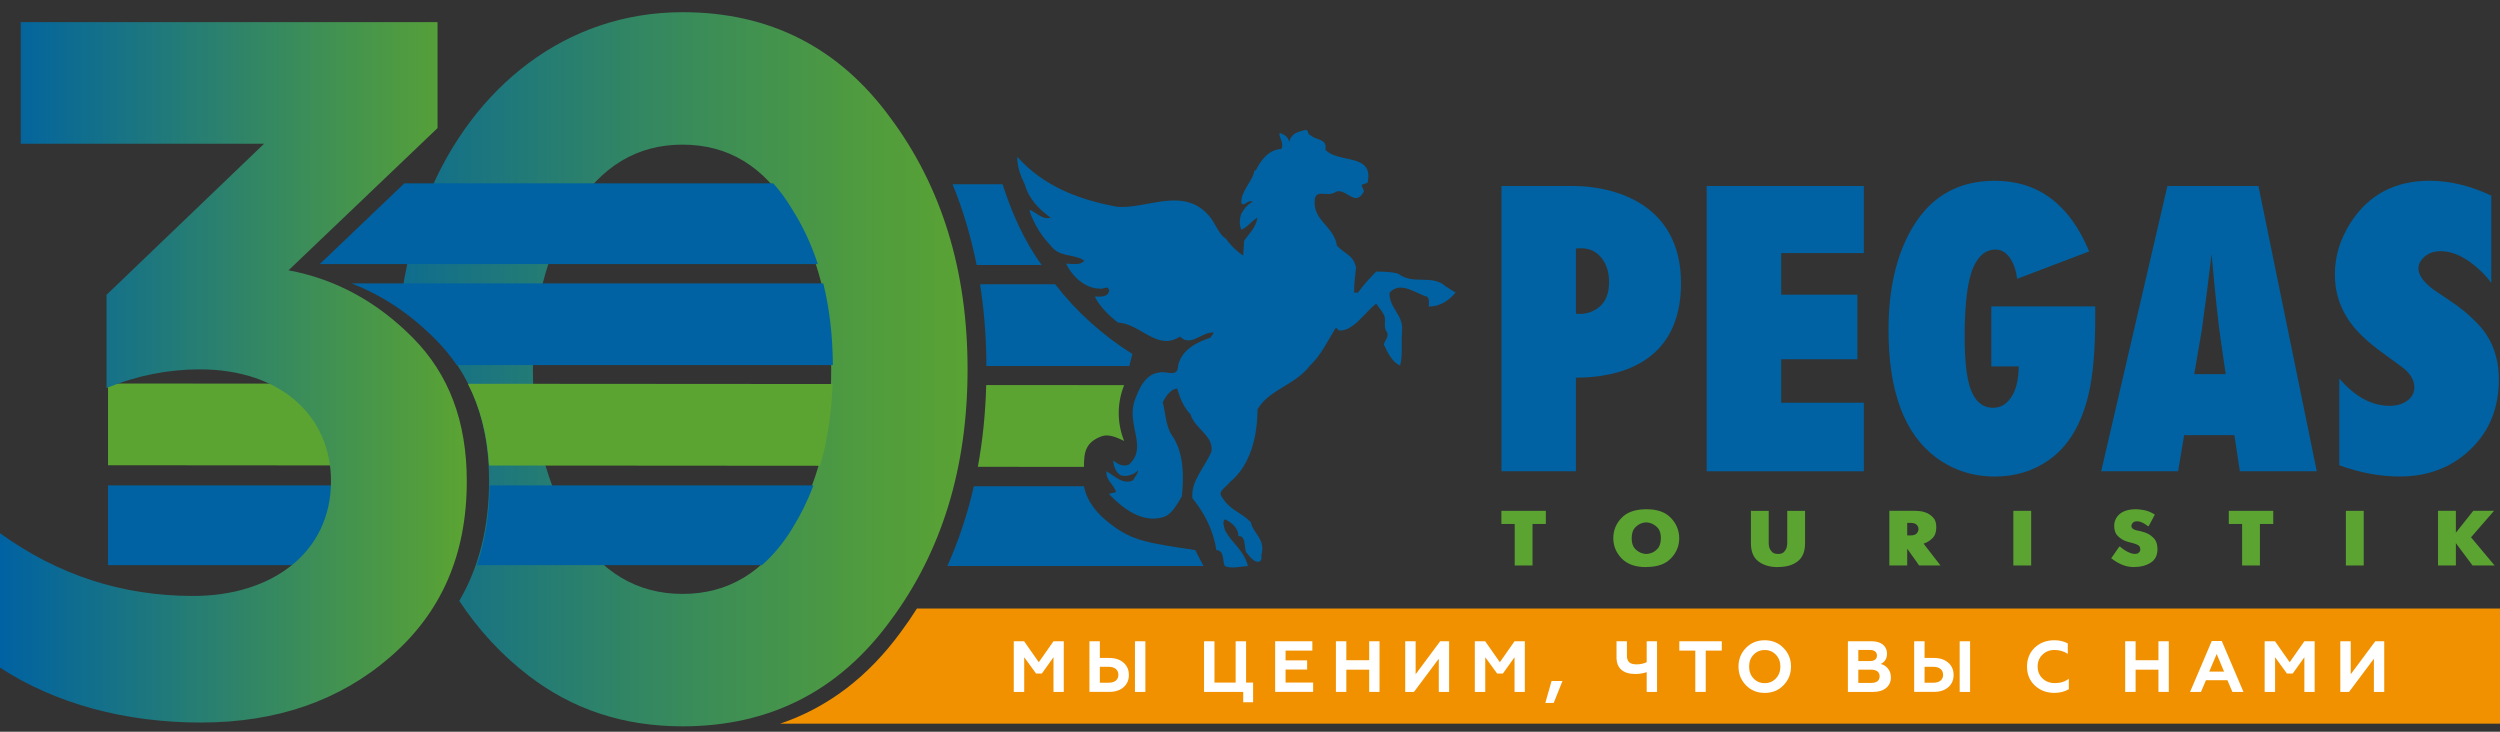 <svg width="205" height="60" viewBox="0 0 205 60" fill="none" xmlns="http://www.w3.org/2000/svg">
<rect x="0" y="0" width="205" height="60" fill="#333333" stroke="none"/>
<g clip-path="url(#clip0_7927_63415)">
<path d="M75.189 49.897C74.772 50.558 74.33 51.205 73.858 51.837C71.171 55.513 67.874 58.02 63.969 59.341H204.999V49.897H75.189Z" fill="#F29100"/>
<path d="M199.919 46.37H201.309H201.381V44.538L202.749 46.37H204.486H204.558L202.622 44.059L204.509 41.888H202.877H202.805L201.381 43.681V41.888H199.991H199.919V46.37Z" fill="#5BA432"/>
<path d="M192.361 46.37H193.752H193.824V41.888H192.433H192.361V46.37Z" fill="#5BA432"/>
<path d="M183.855 46.37H185.243H185.313V42.964H186.406V41.888H182.832H182.761V42.964H183.855V46.37Z" fill="#5BA432"/>
<path d="M176.695 42.201C176.688 42.188 176.682 42.188 176.674 42.188L176.659 42.175C176.348 41.983 176.063 41.869 175.795 41.829C175.512 41.779 175.312 41.759 175.184 41.759H175.112C174.546 41.766 174.114 41.895 173.814 42.15C173.516 42.412 173.366 42.733 173.366 43.111C173.366 43.489 173.459 43.751 173.644 43.936C173.834 44.123 174.034 44.257 174.246 44.347C174.338 44.386 174.423 44.411 174.508 44.437C174.606 44.469 174.685 44.487 174.755 44.501C174.77 44.512 174.785 44.512 174.8 44.512C174.821 44.519 174.827 44.519 174.834 44.519C175.027 44.569 175.183 44.627 175.312 44.692C175.44 44.763 175.503 44.877 175.503 45.044C175.497 45.07 175.497 45.096 175.497 45.121C175.49 45.16 175.482 45.185 175.467 45.211C175.44 45.268 175.397 45.312 175.341 45.352C175.269 45.403 175.178 45.422 175.05 45.422H174.993C174.965 45.409 174.95 45.409 174.935 45.409C174.757 45.383 174.595 45.326 174.433 45.236C174.263 45.145 174.12 45.049 173.993 44.947C173.965 44.921 173.942 44.902 173.921 44.89C173.893 44.864 173.872 44.846 173.85 44.826H173.778L173.119 45.781C173.338 45.941 173.529 46.069 173.706 46.165C173.899 46.268 174.076 46.337 174.246 46.391C174.372 46.429 174.487 46.455 174.602 46.466C174.729 46.493 174.849 46.499 174.978 46.499L175.048 46.493C175.544 46.493 175.978 46.378 176.346 46.146C176.729 45.91 176.913 45.537 176.913 45.024C176.906 44.635 176.813 44.345 176.631 44.154C176.438 43.949 176.233 43.802 176.006 43.712C175.886 43.661 175.773 43.622 175.659 43.597C175.544 43.558 175.454 43.54 175.368 43.527C175.333 43.514 175.296 43.507 175.255 43.501C175.212 43.487 175.168 43.483 175.125 43.469C175.034 43.443 174.955 43.406 174.885 43.353C174.813 43.289 174.777 43.219 174.777 43.129C174.785 43.103 174.785 43.078 174.785 43.052C174.8 43.013 174.806 42.988 174.821 42.962C174.857 42.897 174.898 42.852 174.962 42.815C175.034 42.764 175.124 42.744 175.253 42.744C175.394 42.758 175.515 42.782 175.626 42.834C175.755 42.892 175.868 42.957 175.981 43.032C176.011 43.052 176.032 43.072 176.053 43.091C176.081 43.116 176.102 43.129 176.125 43.142H176.196L176.692 42.201H176.695Z" fill="#5BA432"/>
<path d="M165.095 46.37H166.485H166.555V41.888H165.166H165.095V46.37Z" fill="#5BA432"/>
<path d="M156.391 43.905V42.874H156.661C156.895 42.88 157.057 42.925 157.149 43.014C157.249 43.111 157.299 43.213 157.311 43.322V43.437C157.298 43.558 157.247 43.661 157.154 43.756C157.057 43.859 156.894 43.903 156.659 43.903H156.389L156.391 43.905ZM154.929 46.37H156.391V44.992L157.37 46.37H159.121L157.732 44.578C157.745 44.571 157.753 44.571 157.759 44.571C157.772 44.558 157.781 44.558 157.787 44.558C158.043 44.47 158.263 44.327 158.463 44.129C158.676 43.918 158.776 43.623 158.776 43.234C158.776 42.867 158.683 42.599 158.498 42.419C158.313 42.227 158.113 42.1 157.9 42.023C157.71 41.952 157.538 41.915 157.376 41.908C157.206 41.895 157.1 41.888 157.057 41.888H154.928V46.372L154.929 46.37Z" fill="#5BA432"/>
<path d="M143.647 41.888H143.575V44.558C143.583 45.237 143.78 45.723 144.186 46.031C144.598 46.345 145.122 46.501 145.76 46.501L145.831 46.494C146.484 46.494 147.009 46.339 147.405 46.033C147.816 45.714 148.014 45.226 148.014 44.56V41.89H146.554V44.533C146.546 44.586 146.546 44.643 146.539 44.714C146.531 44.784 146.518 44.854 146.497 44.931C146.453 45.052 146.382 45.162 146.284 45.264C146.178 45.373 146.016 45.424 145.793 45.424C145.567 45.419 145.412 45.367 145.312 45.264C145.207 45.155 145.133 45.046 145.092 44.931C145.065 44.848 145.05 44.777 145.043 44.714C145.035 44.637 145.035 44.579 145.035 44.533V41.89H143.646L143.647 41.888Z" fill="#5BA432"/>
<path d="M134.985 45.422C134.93 45.417 134.879 45.417 134.823 45.409C134.767 45.396 134.717 45.383 134.669 45.371C134.448 45.308 134.252 45.185 134.065 44.993C133.882 44.795 133.797 44.507 133.797 44.129C133.803 43.746 133.889 43.463 134.065 43.271C134.258 43.072 134.456 42.946 134.669 42.887C134.723 42.867 134.776 42.854 134.831 42.849C134.895 42.836 134.946 42.836 134.993 42.836C135.051 42.843 135.093 42.843 135.136 42.849C135.193 42.862 135.24 42.867 135.291 42.88C135.517 42.944 135.725 43.067 135.91 43.258C136.1 43.456 136.193 43.744 136.193 44.129C136.185 44.527 136.095 44.815 135.91 45.006C135.723 45.206 135.517 45.327 135.291 45.378C135.234 45.396 135.186 45.409 135.136 45.417C135.078 45.422 135.029 45.422 134.985 45.422ZM134.957 46.499L135.029 46.493C135.923 46.488 136.581 46.249 137.021 45.781C137.475 45.308 137.697 44.758 137.697 44.129C137.689 43.502 137.47 42.952 137.021 42.478C136.57 41.996 135.91 41.759 135.029 41.759H134.957C134.072 41.766 133.404 42.003 132.957 42.478C132.51 42.951 132.291 43.501 132.291 44.129C132.291 44.758 132.517 45.314 132.97 45.789C133.433 46.262 134.09 46.501 134.956 46.501L134.957 46.499Z" fill="#5BA432"/>
<path d="M124.206 46.37H125.595H125.666V42.964H126.759V41.888H123.183H123.114V42.964H124.206V46.37Z" fill="#5BA432"/>
<path d="M129.227 38.646H123.119V15.252H129.027C131.974 15.252 137.843 16.464 137.843 23.221C137.843 29.978 132.42 30.968 129.225 30.968V38.646H129.227ZM129.227 25.724C129.36 25.735 129.453 25.742 129.509 25.742C130.093 25.742 130.607 25.576 131.049 25.244C131.645 24.81 131.943 24.102 131.943 23.118C131.943 22.273 131.71 21.587 131.247 21.06C130.838 20.592 130.309 20.358 129.658 20.358C129.546 20.358 129.404 20.365 129.227 20.375V25.722V25.724Z" fill="#0062A2"/>
<path d="M139.951 38.646V15.252H152.834V20.753H146.058V24.164H152.304V29.459H146.058V33.024H152.834V38.646H139.951Z" fill="#0062A2"/>
<path d="M163.285 25.123H171.809V26.082C171.809 28.653 171.633 30.709 171.281 32.253C170.695 34.79 169.598 36.618 167.986 37.737C166.717 38.628 165.249 39.075 163.583 39.075C161.784 39.075 160.185 38.561 158.782 37.533C156.167 35.602 154.859 32.11 154.859 27.061C154.859 23.599 155.538 20.759 156.895 18.543C158.407 16.063 160.63 14.824 163.565 14.824C167.13 14.824 169.711 16.756 171.312 20.617L165.403 22.862C165.315 22.131 165.105 21.543 164.774 21.096C164.465 20.674 164.079 20.463 163.616 20.463C162.855 20.463 162.259 20.938 161.828 21.885C161.342 22.971 161.1 24.884 161.1 27.627C161.1 29.924 161.326 31.495 161.779 32.341C162.165 33.073 162.712 33.438 163.418 33.438C164.123 33.438 164.642 33.084 165.04 32.375C165.359 31.804 165.524 31.027 165.536 30.045H163.285V25.126V25.123Z" fill="#0062A2"/>
<path d="M189.975 38.646H183.668L183.221 35.68H179.1L178.604 38.646H172.297L177.727 15.252H185.192L189.976 38.646H189.975ZM182.509 30.677L182.111 27.951C181.902 26.547 181.648 24.175 181.35 20.839C181.251 21.663 181.174 22.28 181.12 22.691C181.02 23.583 180.894 24.558 180.738 25.622L180.557 26.994L179.928 30.68H182.511L182.509 30.677Z" fill="#0062A2"/>
<path d="M204.286 23.206V16.042C202.614 15.243 200.872 14.821 199.235 14.821C196.376 14.821 194.209 15.975 192.734 18.283C191.885 19.62 191.459 21.024 191.459 22.499C191.459 24.178 192.022 25.669 193.145 26.972C193.732 27.647 194.562 28.367 195.636 29.131C196.51 29.76 197.009 30.125 197.134 30.228C197.697 30.707 197.977 31.216 197.977 31.753C197.977 32.187 197.802 32.542 197.451 32.816C197.05 33.125 196.553 33.279 195.952 33.279C194.484 33.279 193.109 32.528 191.824 31.045V38.153C193.502 38.759 195.153 39.073 196.775 39.073C199.098 39.073 201.034 38.33 202.583 36.845C204.131 35.361 204.905 33.452 204.905 31.122C204.905 29.282 204.331 27.761 203.182 26.561C202.52 25.853 201.733 25.203 200.821 24.607C199.923 24.013 199.404 23.653 199.266 23.527C198.63 22.99 198.311 22.483 198.311 22.002C198.311 21.727 198.417 21.47 198.63 21.23C198.991 20.808 199.497 20.597 200.147 20.597C200.983 20.597 201.851 20.946 202.751 21.643C203.288 22.054 203.856 22.589 204.28 23.206H204.286Z" fill="#0062A2"/>
<path d="M107.43 11.06C107.903 11.552 108.844 11.305 108.684 12.287C109.785 13.433 112.69 12.533 112.139 14.988L111.669 15.152C111.669 15.395 111.902 15.641 111.825 15.724C111.118 17.034 110.409 15.397 109.546 15.724C108.921 16.215 107.978 15.48 107.819 16.299C107.582 18.099 109.391 18.51 109.626 20.145C110.33 20.882 110.96 20.882 111.196 21.946C111.116 22.682 111.037 23.175 111.037 23.993H111.353C111.825 23.339 112.294 22.848 112.844 22.273C113.393 22.273 114.02 22.273 114.648 22.437C115.903 23.419 117.396 22.437 118.575 23.501C118.807 23.663 119.125 23.828 119.359 23.992C118.73 24.728 118.023 25.136 117.161 25.136C117.161 24.89 117.242 24.483 117.003 24.319C116.061 24.074 114.885 23.008 113.944 23.992C113.866 25.219 115.121 25.874 114.964 27.103V27.349C114.885 28.249 115.041 29.066 114.808 29.968C114.178 29.722 113.787 28.904 113.473 28.249C113.55 27.92 113.944 27.594 113.709 27.185C113.394 26.856 113.709 26.203 113.473 25.792C113.237 25.383 113.003 25.136 112.846 24.892C111.903 25.63 110.962 27.185 109.785 27.103L109.549 26.856C108.924 27.84 108.373 29.066 107.43 29.968C106.176 31.605 104.056 31.933 103.114 33.569C103.114 35.698 102.565 38.153 100.839 39.544C100.449 40.037 99.82 40.283 100.212 40.774C100.839 41.839 101.78 42 102.567 42.82C102.721 43.721 103.821 44.211 103.428 45.522C103.428 45.687 103.505 45.767 103.349 46.015C102.878 46.26 102.485 45.604 102.174 45.276C102.015 44.867 102.174 43.885 101.547 43.967C101.547 43.229 100.919 42.82 100.449 42.576C100.212 42.739 100.369 43.229 100.449 43.476C100.997 44.54 102.017 45.114 102.331 46.422C101.781 46.422 101.074 46.668 100.449 46.422C100.212 46.095 100.449 45.114 99.74 45.114C99.506 43.476 98.721 42.001 97.779 40.857C97.622 39.464 98.799 38.319 99.347 37.008C99.506 35.698 98.013 35.207 97.622 33.979C97.074 33.405 96.76 32.668 96.522 31.848C95.974 31.932 95.581 32.505 95.347 32.996C95.581 33.896 95.581 35.043 96.211 35.862C97.074 37.255 97.074 39.053 96.917 40.692C96.524 41.347 96.053 42.247 95.349 42.412C93.699 42.901 92.131 41.756 90.952 40.528C90.952 40.364 91.74 40.528 91.424 40.119C91.19 39.626 90.717 39.382 90.717 38.644C91.347 38.972 92.052 39.792 92.916 39.382C93.072 39.055 93.308 38.891 93.308 38.564C93.072 38.893 92.365 39.139 91.895 38.973C91.502 38.728 91.347 38.319 91.267 37.746C91.658 38.073 92.131 38.319 92.602 38.073C94.092 36.682 92.444 34.962 92.992 32.997C93.385 31.85 93.936 30.624 95.115 30.542C95.583 30.378 96.604 31.035 96.604 29.969C96.918 28.658 98.097 28.087 99.272 27.678C99.272 27.598 99.508 27.432 99.508 27.269C98.567 27.187 97.624 28.496 96.761 27.598C94.876 28.825 93.543 26.534 91.658 26.45C90.951 25.877 90.167 25.139 89.776 24.322C90.167 24.322 90.874 24.404 90.951 23.831C90.874 23.34 90.481 23.75 90.167 23.666C89.069 23.666 87.97 22.767 87.422 21.62C87.97 21.62 88.599 21.785 88.91 21.375C88.126 20.802 86.872 21.129 86.165 20.147C85.379 19.329 84.831 18.428 84.438 17.363V17.199C84.988 17.445 85.459 18.018 86.165 17.854C85.224 17.199 84.358 16.299 84.045 15.153C83.652 14.333 83.415 13.678 83.415 12.86C85.617 15.317 88.519 16.381 91.581 16.952C94.013 17.199 97.153 15.153 99.27 17.854C99.742 18.51 99.978 19.245 100.528 19.574C100.92 20.147 101.47 20.636 101.94 20.965L102.019 19.738C102.49 19.083 102.961 18.674 103.117 17.855C102.724 18.019 102.254 18.674 101.783 18.839C101.626 18.428 101.626 18.019 101.783 17.528C102.019 17.119 102.254 16.79 102.724 16.546C102.333 16.302 102.019 17.037 101.783 16.628C101.783 15.566 102.724 14.908 102.881 13.927L102.961 14.009C103.353 13.189 103.981 12.289 105.081 12.207C105.315 11.633 104.844 11.307 104.922 10.898C105.158 10.979 105.629 11.143 105.708 11.634C105.942 10.816 106.571 10.816 107.042 10.654C107.356 10.654 107.197 11.063 107.433 11.063L107.43 11.06ZM93.224 25.548C92.989 25.876 92.52 25.876 92.047 25.959C92.519 25.877 92.833 25.221 93.224 25.548Z" fill="#0062A2"/>
<path d="M88.885 38.284C88.885 37.14 88.969 36.242 90.406 35.75C90.998 35.587 91.673 35.914 92.18 36.158C91.588 34.687 91.588 33.051 92.18 31.581L80.87 31.573C80.808 33.898 80.58 36.133 80.184 38.278L88.885 38.284Z" fill="#5BA432"/>
<path d="M88.885 39.875H79.855C79.331 42.165 78.609 44.345 77.683 46.414H98.685L98.009 45.106C94.208 44.533 92.856 44.371 91.082 42.982C90.069 42.245 89.137 41.183 88.885 39.875Z" fill="#0062A2"/>
<path d="M80.086 21.73H85.422C83.986 19.767 82.972 17.479 82.21 15.109H78.11C78.968 17.206 79.624 19.414 80.084 21.73H80.086Z" fill="#0062A2"/>
<path d="M80.886 30.012H92.602L92.856 29.032C90.406 27.478 88.294 25.598 86.52 23.309H80.366C80.701 25.455 80.875 27.689 80.886 30.01V30.012Z" fill="#0062A2"/>
<path d="M55.968 1C46.339 1 38.806 7.194 35.156 15.962C33.958 18.875 33.181 21.972 32.798 25.272C33.803 25.977 34.762 26.792 35.677 27.715C38.628 30.691 40.103 34.552 40.103 39.459C40.103 43.216 39.289 46.475 37.662 49.272C39.199 51.604 41.078 53.663 43.309 55.377C46.959 58.192 51.153 59.559 55.967 59.559C63.111 59.559 68.779 56.664 72.973 50.953C77.243 45.242 79.34 38.324 79.34 30.28C79.34 22.237 77.243 15.319 72.973 9.608C68.781 3.895 63.113 1 55.968 1ZM64.82 43.391C62.646 46.93 59.695 48.701 55.968 48.701C52.241 48.701 49.29 46.931 47.038 43.391C44.786 39.772 43.699 35.428 43.699 30.28C43.699 25.133 44.786 20.789 47.038 17.25C49.29 13.629 52.241 11.86 55.968 11.86C59.695 11.86 62.646 13.629 64.82 17.25C67.072 20.789 68.159 25.133 68.159 30.28C68.159 35.428 67.072 39.772 64.82 43.391Z" fill="url(#paint0_linear_7927_63415)"/>
<path d="M8.856 39.801V46.34H26.298C28.149 44.766 29.275 42.545 29.326 39.801H8.856Z" fill="#0062A2"/>
<path d="M8.856 38.15L29.226 38.165C28.778 35.127 26.89 32.736 23.949 31.459L8.858 31.447V38.15H8.856Z" fill="#5BA432"/>
<path d="M35.742 27.86C36.384 28.509 36.955 29.202 37.458 29.938H68.296C68.278 27.526 68.02 25.291 67.511 23.237H28.814C31.356 24.216 33.665 25.756 35.742 27.861V27.86Z" fill="#0062A2"/>
<path d="M40.106 38.173L67.244 38.193C67.846 36.137 68.187 33.906 68.273 31.49L38.366 31.469C39.37 33.423 39.951 35.651 40.106 38.173Z" fill="#5BA432"/>
<path d="M39.112 46.34H62.474C63.397 45.543 64.23 44.538 64.972 43.325C65.658 42.219 66.234 41.045 66.705 39.801H40.148C40.13 42.18 39.787 44.357 39.114 46.34H39.112Z" fill="#0062A2"/>
<path d="M26.221 21.656H67.059C66.534 20.046 65.841 18.555 64.972 17.183C64.489 16.374 63.967 15.659 63.406 15.035H33.155L26.22 21.656H26.221Z" fill="#0062A2"/>
<path d="M0 54.742V43.722C4.794 47.18 10.053 48.869 15.852 48.869C22.27 48.869 27.141 45.331 27.141 39.458C27.141 34.068 22.966 30.288 16.392 30.288C13.841 30.288 11.289 30.771 8.737 31.817V24.175L21.651 11.788H1.701V1.813H35.878V10.502L23.661 22.165C27.527 22.889 30.93 24.74 33.868 27.715C36.806 30.691 38.276 34.552 38.276 39.459C38.276 45.493 36.188 50.238 32.012 53.858C27.837 57.477 22.657 59.248 16.469 59.248C10.282 59.248 4.562 57.719 -0.001 54.744L0 54.742Z" fill="url(#paint1_linear_7927_63415)"/>
<path d="M83.129 56.736V52.583H83.977L85.181 54.303L86.386 52.583H87.229V56.736H86.386V53.894L85.432 55.228H84.957L83.985 53.894V56.736H83.13H83.129Z" fill="white"/>
<path d="M89.334 56.736V52.583H90.188V53.953H90.959C91.452 53.953 91.843 54.084 92.135 54.344C92.426 54.6 92.568 54.937 92.568 55.346C92.568 55.755 92.426 56.094 92.135 56.348C91.843 56.603 91.452 56.734 90.959 56.734H89.334V56.736ZM90.188 55.983H90.912C91.409 55.983 91.707 55.745 91.707 55.336C91.707 54.927 91.411 54.678 90.912 54.678H90.188V55.983ZM93.066 56.736V52.583H93.92V56.736H93.066Z" fill="white"/>
<path d="M101.945 57.585V56.737H98.731V52.585H99.585V55.971H101.323V52.585H102.178V55.971H102.754V57.585H101.947H101.945Z" fill="white"/>
<path d="M104.562 56.736V52.583H107.612V53.349H105.417V54.15H107.185V54.902H105.417V55.97H107.677V56.734H104.562V56.736Z" fill="white"/>
<path d="M109.545 56.736V52.583H110.399V54.138H112.273V52.583H113.121V56.736H112.273V54.914H110.399V56.736H109.545Z" fill="white"/>
<path d="M115.228 56.736V52.583H116.082V55.289L118.094 52.583H118.828V56.736H117.981V54.014L115.946 56.736H115.228Z" fill="white"/>
<path d="M120.935 56.736V52.583H121.783L122.988 54.303L124.192 52.583H125.035V56.736H124.192V53.894L123.238 55.228H122.763L121.791 53.894V56.736H120.937H120.935Z" fill="white"/>
<path d="M126.718 57.638L127.228 55.84H128.124L127.405 57.638H126.718Z" fill="white"/>
<path d="M135.029 56.736V55.117C134.733 55.218 134.419 55.266 134.092 55.266C133.113 55.266 132.555 54.809 132.555 53.914V52.585H133.409V53.771C133.409 54.287 133.676 54.477 134.205 54.477C134.512 54.477 134.786 54.418 135.029 54.298V52.585H135.877V56.737H135.029V56.736Z" fill="white"/>
<path d="M137.704 52.583H141.186V53.349H139.87V56.736H139.015V53.349H137.704V52.583Z" fill="white"/>
<path d="M143.168 53.13C143.577 52.709 144.092 52.501 144.709 52.501C145.327 52.501 145.837 52.709 146.246 53.13C146.656 53.545 146.863 54.054 146.863 54.66C146.863 55.266 146.656 55.77 146.246 56.191C145.837 56.611 145.327 56.819 144.709 56.819C144.092 56.819 143.577 56.611 143.168 56.191C142.758 55.77 142.557 55.259 142.557 54.66C142.557 54.061 142.758 53.545 143.168 53.13ZM144.709 56.019C145.078 56.019 145.379 55.888 145.623 55.632C145.867 55.377 145.991 55.051 145.991 54.66C145.991 54.269 145.867 53.942 145.623 53.688C145.379 53.432 145.078 53.302 144.709 53.302C144.341 53.302 144.033 53.432 143.79 53.688C143.546 53.943 143.428 54.269 143.428 54.66C143.428 55.051 143.546 55.377 143.79 55.632C144.033 55.888 144.341 56.019 144.709 56.019Z" fill="white"/>
<path d="M151.527 56.736V52.583H153.478C154.237 52.583 154.735 52.956 154.735 53.621C154.735 54.041 154.497 54.326 154.212 54.446C154.443 54.493 154.64 54.618 154.805 54.814C154.97 55.011 155.054 55.253 155.054 55.556C155.054 55.906 154.923 56.191 154.663 56.41C154.402 56.629 154.052 56.736 153.613 56.736H151.525H151.527ZM152.381 54.209H153.342C153.697 54.209 153.911 54.043 153.911 53.758C153.911 53.474 153.699 53.295 153.342 53.295H152.381V54.209ZM152.381 55.999H153.455C153.875 55.999 154.131 55.809 154.131 55.459C154.131 55.109 153.875 54.914 153.455 54.914H152.381V55.999Z" fill="white"/>
<path d="M156.961 56.736V52.583H157.815V53.953H158.586C159.079 53.953 159.47 54.084 159.761 54.344C160.053 54.6 160.195 54.937 160.195 55.346C160.195 55.755 160.053 56.094 159.761 56.348C159.47 56.603 159.079 56.734 158.586 56.734H156.961V56.736ZM157.815 55.983H158.539C159.036 55.983 159.334 55.745 159.334 55.336C159.334 54.927 159.038 54.678 158.539 54.678H157.815V55.983ZM160.693 56.736V52.583H161.547V56.736H160.693Z" fill="white"/>
<path d="M166.855 56.214C166.428 55.804 166.215 55.289 166.215 54.66C166.215 54.032 166.428 53.51 166.85 53.105C167.277 52.703 167.817 52.5 168.464 52.5C168.873 52.5 169.235 52.588 169.56 52.76V53.619C169.24 53.406 168.878 53.298 168.469 53.298C168.059 53.298 167.745 53.429 167.478 53.685C167.218 53.94 167.087 54.259 167.087 54.657C167.087 55.055 167.223 55.38 167.49 55.636C167.757 55.891 168.096 56.015 168.505 56.015C168.955 56.015 169.335 55.898 169.644 55.654V56.513C169.305 56.714 168.914 56.816 168.464 56.816C167.817 56.816 167.284 56.614 166.856 56.21L166.855 56.214Z" fill="white"/>
<path d="M174.265 56.736V52.583H175.119V54.138H176.993V52.583H177.841V56.736H176.993V54.914H175.119V56.736H174.265Z" fill="white"/>
<path d="M179.586 56.736L181.365 52.56H182.184L183.963 56.736H183.056L182.647 55.775H180.89L180.481 56.736H179.586ZM181.157 55.069H182.373L181.768 53.627L181.157 55.069Z" fill="white"/>
<path d="M185.701 56.736V52.583H186.549L187.754 54.303L188.958 52.583H189.801V56.736H188.958V53.894L188.004 55.228H187.529L186.557 53.894V56.736H185.703H185.701Z" fill="white"/>
<path d="M191.906 56.736V52.583H192.76V55.289L194.772 52.583H195.507V56.736H194.659V54.014L192.624 56.736H191.907H191.906Z" fill="white"/>
</g>
<defs>
<linearGradient id="paint0_linear_7927_63415" x1="24.648" y1="30.279" x2="80.461" y2="30.279" gradientUnits="userSpaceOnUse">
<stop stop-color="#0062A2"/>
<stop offset="0.03" stop-color="#03649D"/>
<stop offset="0.49" stop-color="#328663"/>
<stop offset="0.82" stop-color="#4F9B3F"/>
<stop offset="1" stop-color="#5BA432"/>
</linearGradient>
<linearGradient id="paint1_linear_7927_63415" x1="0" y1="30.531" x2="38.276" y2="30.531" gradientUnits="userSpaceOnUse">
<stop stop-color="#0062A2"/>
<stop offset="1" stop-color="#5BA432"/>
</linearGradient>
<clipPath id="clip0_7927_63415">
<rect width="205" height="60" fill="white"/>
</clipPath>
</defs>
</svg>
